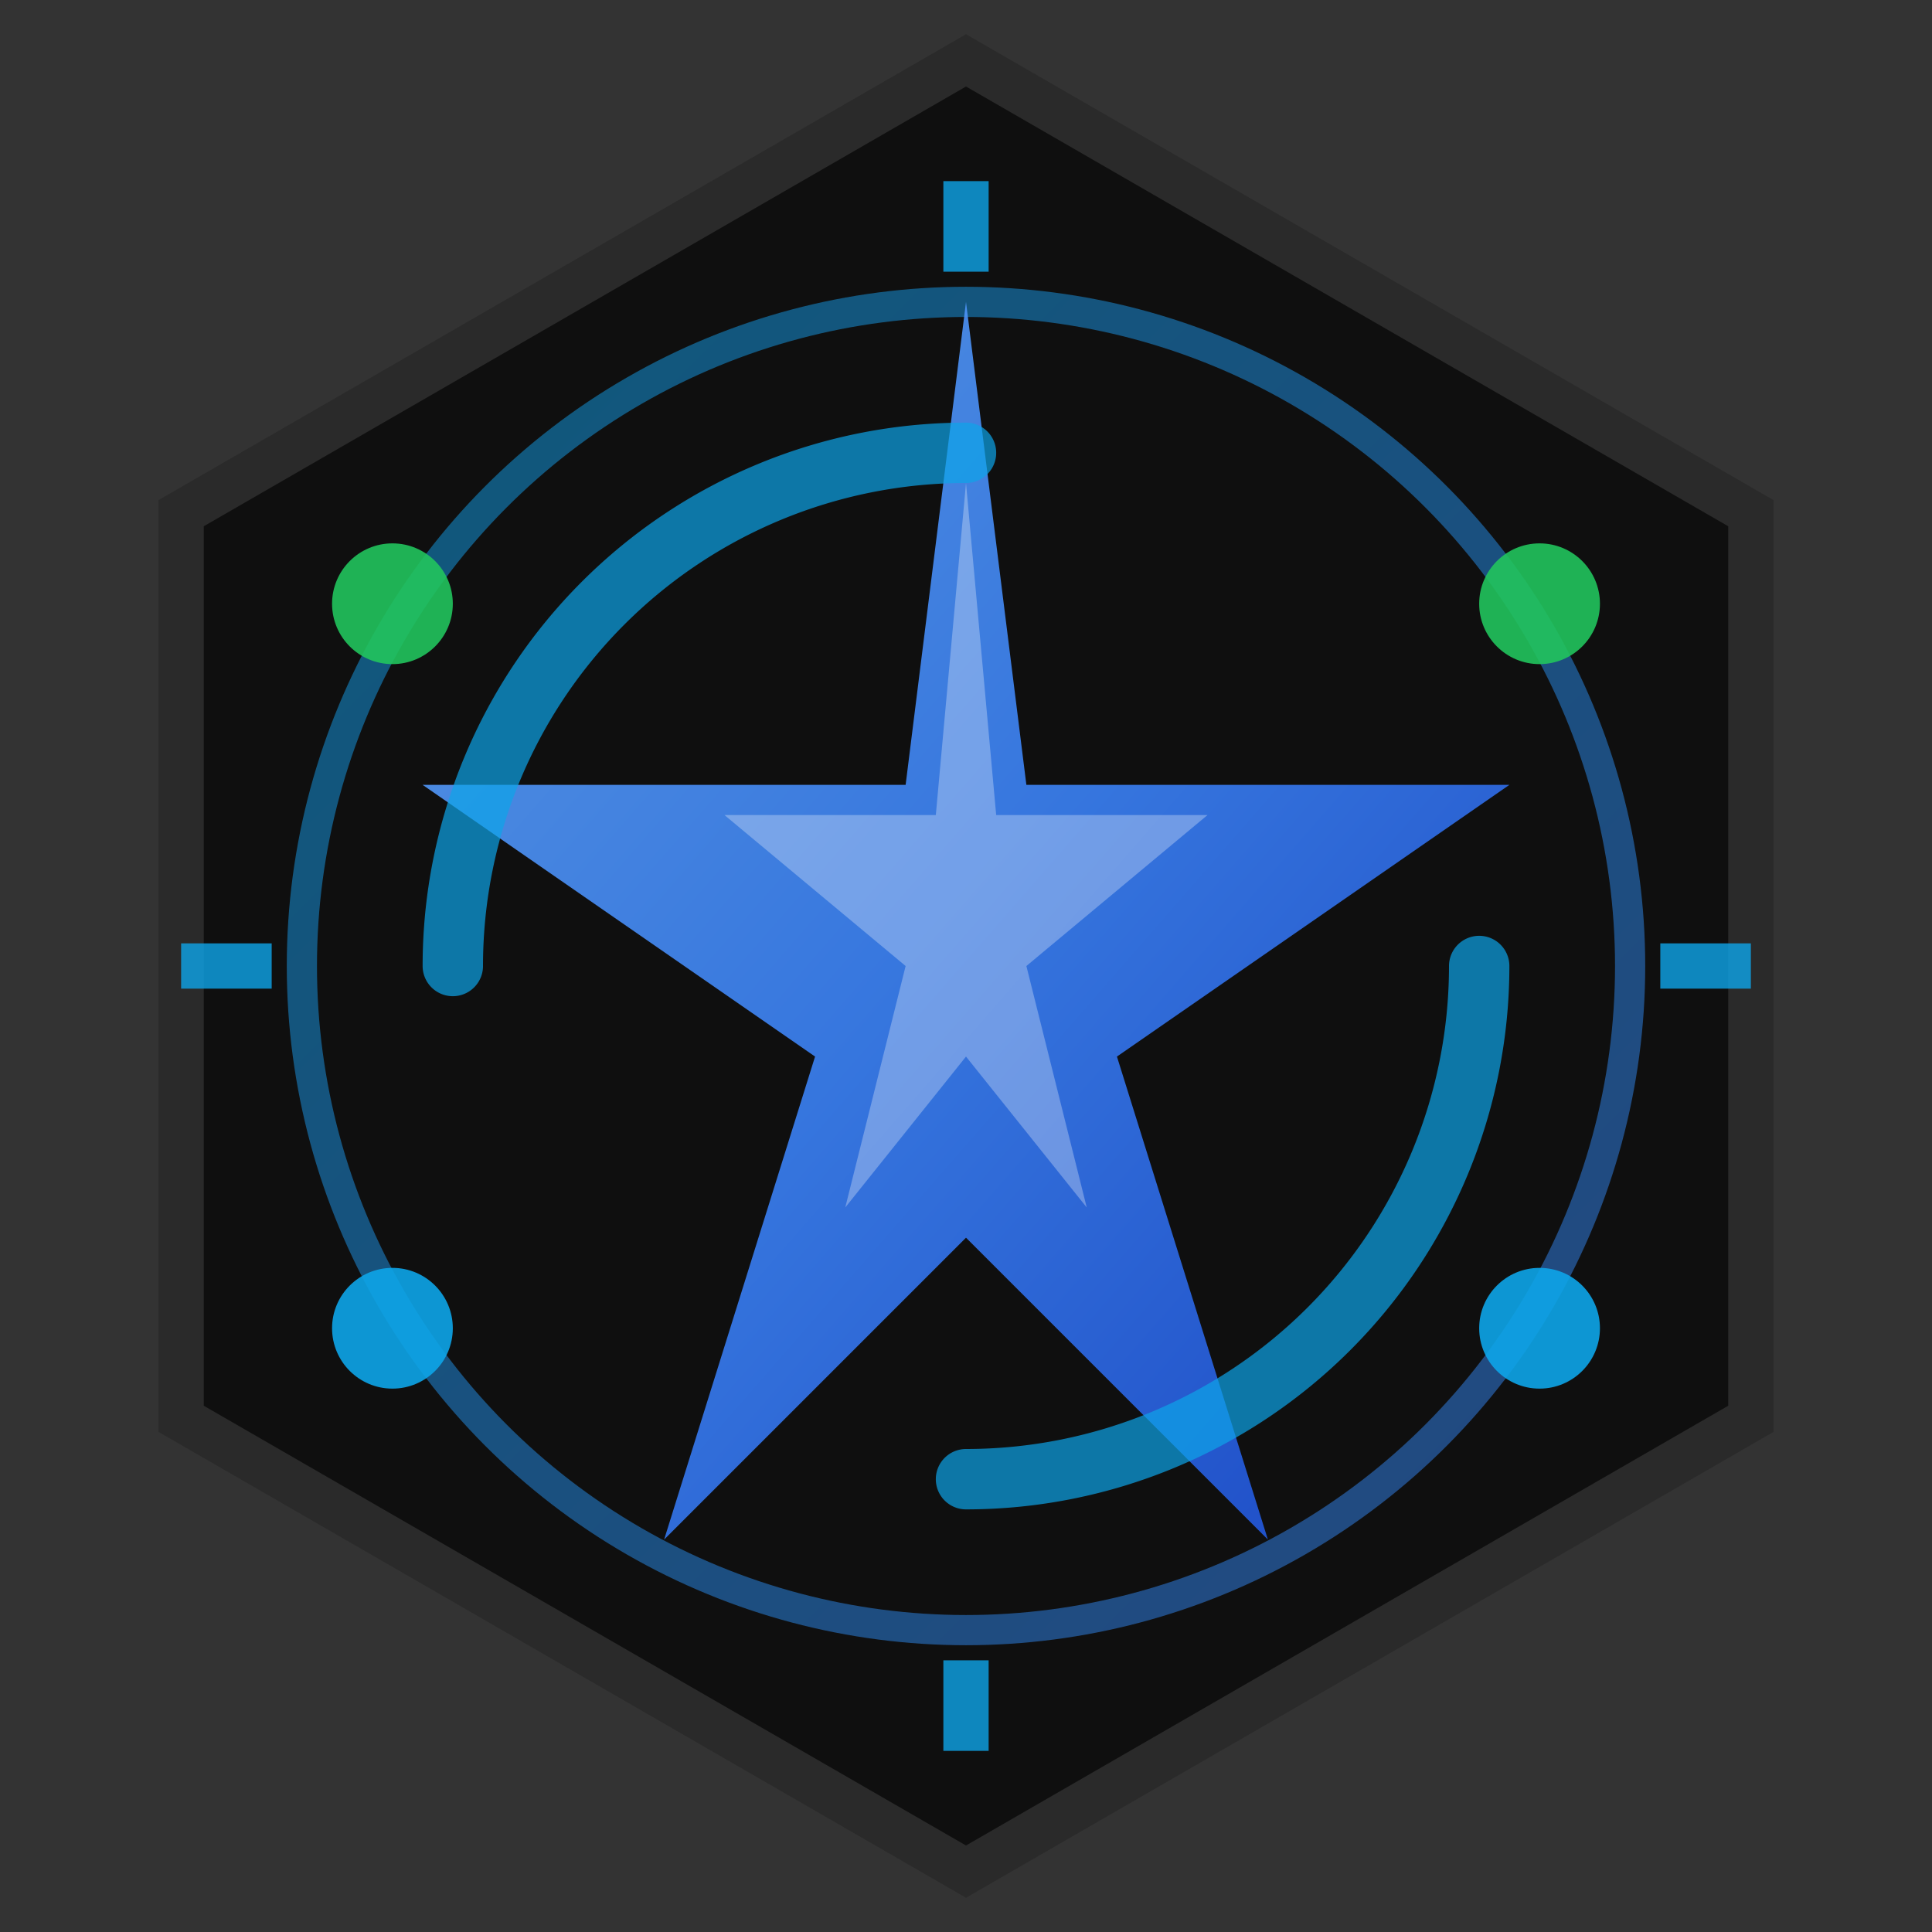 <svg xmlns="http://www.w3.org/2000/svg" viewBox="0 0 64 64" fill="none">
  <rect x="0" y="0" width="64" height="64" fill="#333333" stroke="none"/>
  <!-- Outer hexagonal frame - enterprise/corporate feel -->
  <path d="M32 2 L58 17 L58 47 L32 62 L6 47 L6 17 Z" fill="#0f0f0f" stroke="#2a2a2a" stroke-width="1.5"/>
  
  <!-- Inner glow ring -->
  <circle cx="32" cy="32" r="22" fill="none" stroke="url(#glowGradient)" stroke-width="1" opacity="0.5"/>
  
  <!-- Polaris Star - North Star (command/navigation reference) -->
  <polygon points="32,10 34,26 50,26 37,35 42,51 32,41 22,51 27,35 14,26 30,26" 
           fill="url(#starGradient)" opacity="0.9"/>
  
  <!-- Inner star highlight -->
  <polygon points="32,16 33,27 40,27 34,32 36,40 32,35 28,40 30,32 24,27 31,27" 
           fill="#ffffff" opacity="0.3"/>
  
  <!-- Cockpit HUD elements - circular gauge arcs -->
  <path d="M 15 32 A 17 17 0 0 1 32 15" fill="none" stroke="#0ea5e9" stroke-width="2" stroke-linecap="round" opacity="0.7"/>
  <path d="M 49 32 A 17 17 0 0 1 32 49" fill="none" stroke="#0ea5e9" stroke-width="2" stroke-linecap="round" opacity="0.7"/>
  
  <!-- Data tick marks around the star -->
  <line x1="32" y1="6" x2="32" y2="9" stroke="#0ea5e9" stroke-width="1.5" opacity="0.8"/>
  <line x1="32" y1="55" x2="32" y2="58" stroke="#0ea5e9" stroke-width="1.5" opacity="0.8"/>
  <line x1="6" y1="32" x2="9" y2="32" stroke="#0ea5e9" stroke-width="1.5" opacity="0.8"/>
  <line x1="55" y1="32" x2="58" y2="32" stroke="#0ea5e9" stroke-width="1.5" opacity="0.8"/>
  
  <!-- Corner status indicators -->
  <circle cx="13" cy="20" r="2" fill="#22c55e" opacity="0.9"/>
  <circle cx="51" cy="20" r="2" fill="#22c55e" opacity="0.9"/>
  <circle cx="13" cy="44" r="2" fill="#0ea5e9" opacity="0.9"/>
  <circle cx="51" cy="44" r="2" fill="#0ea5e9" opacity="0.9"/>
  
  <!-- Gradients -->
  <defs>
    <linearGradient id="starGradient" x1="0%" y1="0%" x2="100%" y2="100%">
      <stop offset="0%" style="stop-color:#60a5fa;stop-opacity:1" />
      <stop offset="50%" style="stop-color:#3b82f6;stop-opacity:1" />
      <stop offset="100%" style="stop-color:#1d4ed8;stop-opacity:1" />
    </linearGradient>
    <linearGradient id="glowGradient" x1="0%" y1="0%" x2="100%" y2="100%">
      <stop offset="0%" style="stop-color:#0ea5e9;stop-opacity:1" />
      <stop offset="100%" style="stop-color:#3b82f6;stop-opacity:1" />
    </linearGradient>
  </defs>
</svg>
